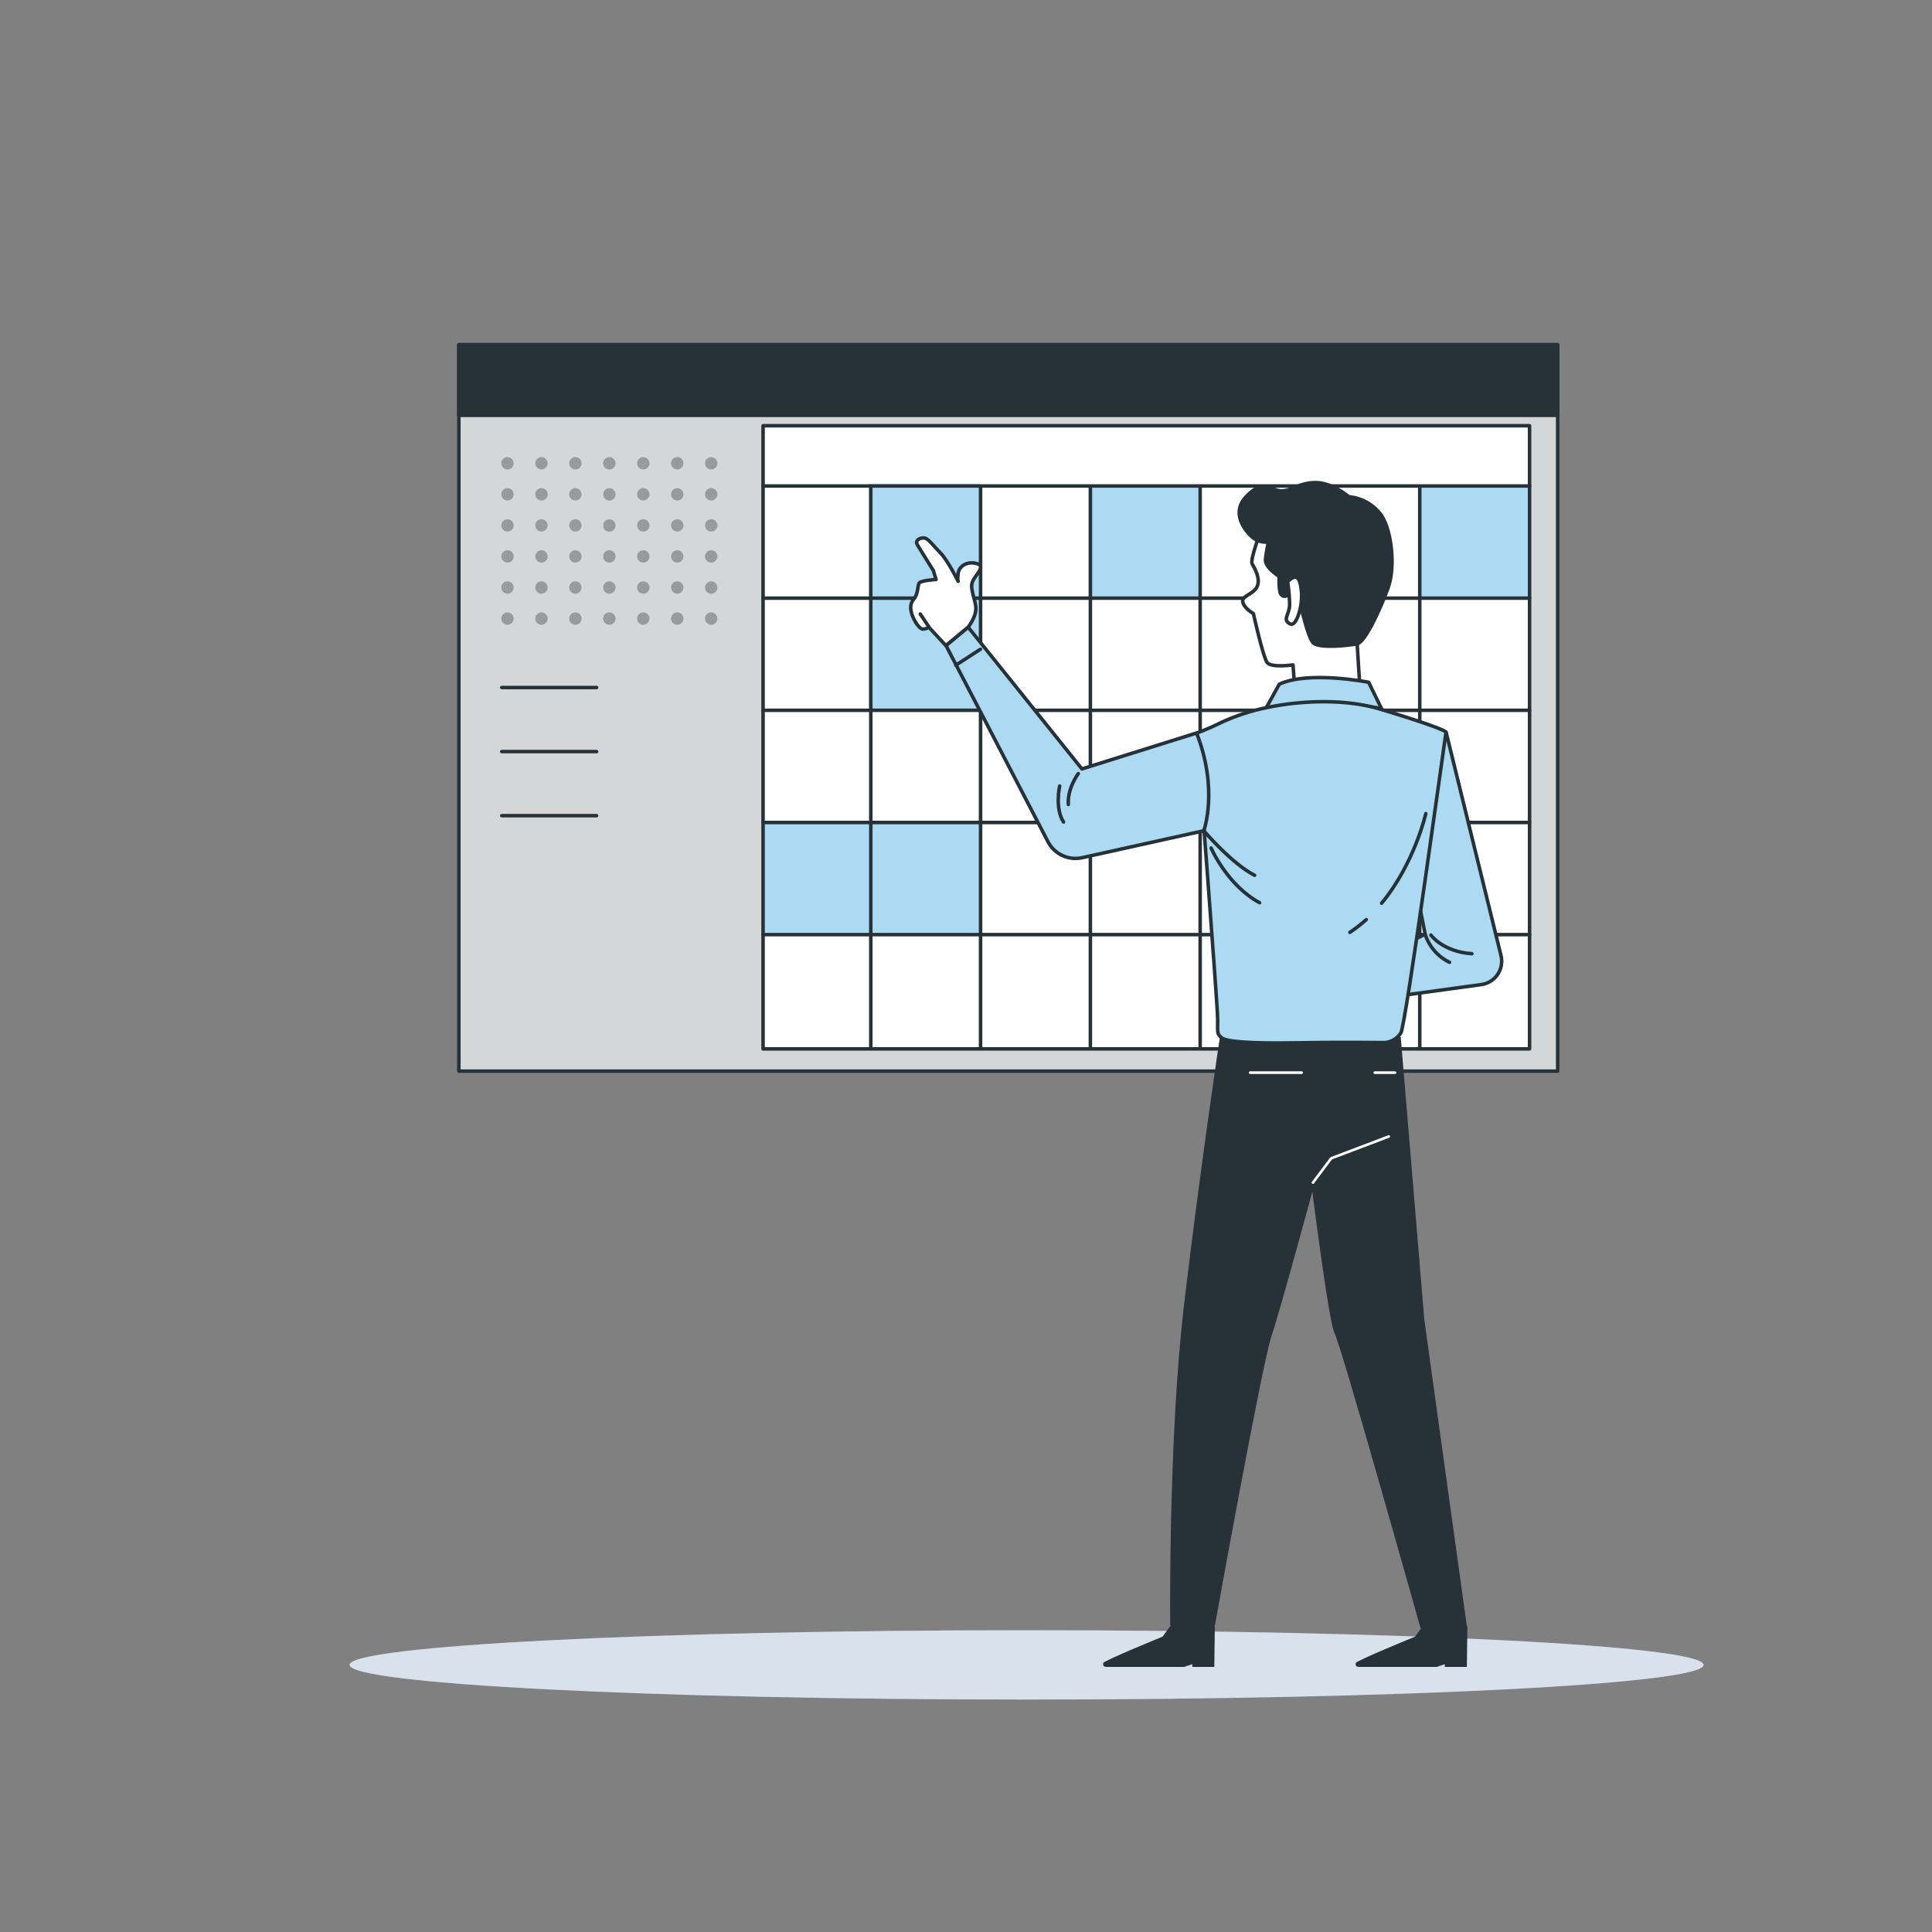 <svg width="551" height="551" viewBox="0 0 551 551" fill="none" xmlns="http://www.w3.org/2000/svg">
<rect x="0" y="0" width="551" height="551" fill="#808080" stroke="none"/>
<path d="M292.779 484.704C399.415 484.704 485.861 480.278 485.861 474.819C485.861 469.359 399.415 464.934 292.779 464.934C186.143 464.934 99.698 469.359 99.698 474.819C99.698 480.278 186.143 484.704 292.779 484.704Z" fill="#C9D4E4"/>
<path opacity="0.3" d="M292.779 484.704C399.415 484.704 485.861 480.278 485.861 474.819C485.861 469.359 399.415 464.934 292.779 464.934C186.143 464.934 99.698 469.359 99.698 474.819C99.698 480.278 186.143 484.704 292.779 484.704Z" fill="white"/>
<path d="M444.238 98.32H130.863V305.474H444.238V98.32Z" fill="white"/>
<mask id="mask0_22_1374" style="mask-type:luminance" maskUnits="userSpaceOnUse" x="130" y="98" width="315" height="208">
<path d="M444.238 98.32H130.863V305.474H444.238V98.32Z" fill="white"/>
</mask>
<g mask="url(#mask0_22_1374)">
<path d="M444.238 98.32H130.863V305.474H444.238V98.32Z" fill="#263238"/>
<path opacity="0.8" d="M444.238 98.32H130.863V305.474H444.238V98.32Z" fill="white"/>
</g>
<path d="M444.238 98.32H130.863V305.474H444.238V98.32Z" stroke="#263238" stroke-linecap="round" stroke-linejoin="round"/>
<path d="M436.227 121.418H217.623V299.138H436.227V121.418Z" fill="white"/>
<path d="M279.533 137.926H247.84V202.283H279.533V137.926Z" fill="#ABDAF2"/>
<path d="M436.524 138.301H404.831V170.292H436.524V138.301Z" fill="#ABDAF2"/>
<path d="M342.193 138.301H310.5V170.292H342.193V138.301Z" fill="#ABDAF2"/>
<path d="M279.434 234.836H217.336V266.827H279.434V234.836Z" fill="#ABDAF2"/>
<path d="M444.238 98.32H130.863V118.454H444.238V98.32Z" fill="#263238" stroke="#263238" stroke-linecap="round" stroke-linejoin="round"/>
<path d="M436.227 121.418H217.623V299.138H436.227V121.418Z" stroke="#263238" stroke-linecap="round" stroke-linejoin="round"/>
<path d="M248.347 139.183V298.543" stroke="#263238" stroke-linecap="round" stroke-linejoin="round"/>
<path d="M279.655 139.183V298.543" stroke="#263238" stroke-linecap="round" stroke-linejoin="round"/>
<path d="M310.973 139.183V298.543" stroke="#263238" stroke-linecap="round" stroke-linejoin="round"/>
<path d="M342.281 139.183V298.543" stroke="#263238" stroke-linecap="round" stroke-linejoin="round"/>
<path d="M373.6 139.183V298.543" stroke="#263238" stroke-linecap="round" stroke-linejoin="round"/>
<path d="M404.908 139.183V298.543" stroke="#263238" stroke-linecap="round" stroke-linejoin="round"/>
<path d="M217.623 138.599H436.227" stroke="#263238" stroke-linecap="round" stroke-linejoin="round"/>
<path d="M217.623 170.59H436.227" stroke="#263238" stroke-linecap="round" stroke-linejoin="round"/>
<path d="M217.623 202.581H436.227" stroke="#263238" stroke-linecap="round" stroke-linejoin="round"/>
<path d="M217.623 234.572H436.227" stroke="#263238" stroke-linecap="round" stroke-linejoin="round"/>
<path d="M217.623 266.552H436.227" stroke="#263238" stroke-linecap="round" stroke-linejoin="round"/>
<path opacity="0.28" d="M144.737 133.882C145.711 133.882 146.5 133.093 146.5 132.119C146.5 131.145 145.711 130.356 144.737 130.356C143.763 130.356 142.974 131.145 142.974 132.119C142.974 133.093 143.763 133.882 144.737 133.882Z" fill="black"/>
<path opacity="0.28" d="M154.423 133.882C155.397 133.882 156.187 133.093 156.187 132.119C156.187 131.145 155.397 130.356 154.423 130.356C153.45 130.356 152.66 131.145 152.66 132.119C152.66 133.093 153.45 133.882 154.423 133.882Z" fill="black"/>
<path opacity="0.28" d="M164.099 133.882C165.073 133.882 165.862 133.093 165.862 132.119C165.862 131.145 165.073 130.356 164.099 130.356C163.125 130.356 162.336 131.145 162.336 132.119C162.336 133.093 163.125 133.882 164.099 133.882Z" fill="black"/>
<path opacity="0.28" d="M175.549 132.119C175.551 132.468 175.449 132.81 175.257 133.101C175.064 133.393 174.79 133.62 174.468 133.756C174.146 133.891 173.791 133.927 173.448 133.86C173.105 133.794 172.79 133.627 172.543 133.38C172.295 133.134 172.126 132.82 172.057 132.478C171.988 132.136 172.022 131.78 172.155 131.458C172.288 131.135 172.514 130.859 172.805 130.665C173.095 130.47 173.436 130.367 173.785 130.367C174.251 130.367 174.698 130.551 175.028 130.879C175.359 131.207 175.546 131.653 175.549 132.119Z" fill="black"/>
<path opacity="0.28" d="M183.461 133.882C184.435 133.882 185.224 133.093 185.224 132.119C185.224 131.145 184.435 130.356 183.461 130.356C182.487 130.356 181.698 131.145 181.698 132.119C181.698 133.093 182.487 133.882 183.461 133.882Z" fill="black"/>
<path opacity="0.28" d="M193.147 133.882C194.121 133.882 194.911 133.093 194.911 132.119C194.911 131.145 194.121 130.356 193.147 130.356C192.174 130.356 191.384 131.145 191.384 132.119C191.384 133.093 192.174 133.882 193.147 133.882Z" fill="black"/>
<path opacity="0.28" d="M202.834 133.882C203.808 133.882 204.597 133.093 204.597 132.119C204.597 131.145 203.808 130.356 202.834 130.356C201.86 130.356 201.071 131.145 201.071 132.119C201.071 133.093 201.86 133.882 202.834 133.882Z" fill="black"/>
<path opacity="0.28" d="M144.737 142.742C145.711 142.742 146.5 141.953 146.5 140.979C146.5 140.005 145.711 139.216 144.737 139.216C143.763 139.216 142.974 140.005 142.974 140.979C142.974 141.953 143.763 142.742 144.737 142.742Z" fill="black"/>
<path opacity="0.28" d="M154.423 142.742C155.397 142.742 156.187 141.953 156.187 140.979C156.187 140.005 155.397 139.216 154.423 139.216C153.45 139.216 152.66 140.005 152.66 140.979C152.66 141.953 153.45 142.742 154.423 142.742Z" fill="black"/>
<path opacity="0.28" d="M164.099 142.742C165.073 142.742 165.862 141.953 165.862 140.979C165.862 140.005 165.073 139.216 164.099 139.216C163.125 139.216 162.336 140.005 162.336 140.979C162.336 141.953 163.125 142.742 164.099 142.742Z" fill="black"/>
<path opacity="0.28" d="M175.549 140.979C175.551 141.328 175.449 141.67 175.257 141.961C175.064 142.253 174.79 142.481 174.468 142.616C174.146 142.751 173.791 142.787 173.448 142.721C173.105 142.654 172.79 142.487 172.543 142.241C172.295 141.994 172.126 141.68 172.057 141.338C171.988 140.996 172.022 140.641 172.155 140.318C172.288 139.995 172.514 139.719 172.805 139.525C173.095 139.33 173.436 139.227 173.785 139.227C174.251 139.227 174.698 139.411 175.028 139.739C175.359 140.068 175.546 140.513 175.549 140.979Z" fill="black"/>
<path opacity="0.28" d="M183.461 142.742C184.435 142.742 185.224 141.953 185.224 140.979C185.224 140.005 184.435 139.216 183.461 139.216C182.487 139.216 181.698 140.005 181.698 140.979C181.698 141.953 182.487 142.742 183.461 142.742Z" fill="black"/>
<path opacity="0.28" d="M193.147 142.742C194.121 142.742 194.911 141.953 194.911 140.979C194.911 140.005 194.121 139.216 193.147 139.216C192.174 139.216 191.384 140.005 191.384 140.979C191.384 141.953 192.174 142.742 193.147 142.742Z" fill="black"/>
<path opacity="0.28" d="M202.834 142.742C203.808 142.742 204.597 141.953 204.597 140.979C204.597 140.005 203.808 139.216 202.834 139.216C201.86 139.216 201.071 140.005 201.071 140.979C201.071 141.953 201.86 142.742 202.834 142.742Z" fill="black"/>
<path opacity="0.28" d="M144.737 151.602C145.711 151.602 146.5 150.813 146.5 149.839C146.5 148.865 145.711 148.076 144.737 148.076C143.763 148.076 142.974 148.865 142.974 149.839C142.974 150.813 143.763 151.602 144.737 151.602Z" fill="black"/>
<path opacity="0.28" d="M154.423 151.602C155.397 151.602 156.187 150.813 156.187 149.839C156.187 148.865 155.397 148.076 154.423 148.076C153.45 148.076 152.66 148.865 152.66 149.839C152.66 150.813 153.45 151.602 154.423 151.602Z" fill="black"/>
<path opacity="0.28" d="M164.099 151.602C165.073 151.602 165.862 150.813 165.862 149.839C165.862 148.865 165.073 148.076 164.099 148.076C163.125 148.076 162.336 148.865 162.336 149.839C162.336 150.813 163.125 151.602 164.099 151.602Z" fill="black"/>
<path opacity="0.28" d="M175.549 149.872C175.549 150.221 175.445 150.562 175.251 150.852C175.058 151.142 174.782 151.368 174.46 151.501C174.138 151.634 173.783 151.669 173.441 151.601C173.099 151.533 172.785 151.365 172.539 151.119C172.292 150.872 172.124 150.558 172.056 150.216C171.988 149.874 172.023 149.519 172.156 149.197C172.29 148.875 172.516 148.6 172.806 148.406C173.096 148.212 173.437 148.109 173.785 148.109C174.253 148.109 174.702 148.295 175.032 148.625C175.363 148.956 175.549 149.404 175.549 149.872Z" fill="black"/>
<path opacity="0.28" d="M183.461 151.602C184.435 151.602 185.224 150.813 185.224 149.839C185.224 148.865 184.435 148.076 183.461 148.076C182.487 148.076 181.698 148.865 181.698 149.839C181.698 150.813 182.487 151.602 183.461 151.602Z" fill="black"/>
<path opacity="0.28" d="M193.147 151.602C194.121 151.602 194.911 150.813 194.911 149.839C194.911 148.865 194.121 148.076 193.147 148.076C192.174 148.076 191.384 148.865 191.384 149.839C191.384 150.813 192.174 151.602 193.147 151.602Z" fill="black"/>
<path opacity="0.28" d="M202.834 151.602C203.808 151.602 204.597 150.813 204.597 149.839C204.597 148.865 203.808 148.076 202.834 148.076C201.86 148.076 201.071 148.865 201.071 149.839C201.071 150.813 201.86 151.602 202.834 151.602Z" fill="black"/>
<path opacity="0.28" d="M146.5 158.688C146.5 159.037 146.397 159.378 146.203 159.668C146.009 159.958 145.734 160.184 145.412 160.317C145.089 160.45 144.735 160.485 144.393 160.417C144.051 160.349 143.737 160.181 143.49 159.935C143.243 159.688 143.076 159.374 143.008 159.032C142.939 158.69 142.974 158.335 143.108 158.013C143.241 157.691 143.467 157.416 143.757 157.222C144.047 157.028 144.388 156.925 144.737 156.925C145.204 156.925 145.653 157.111 145.984 157.441C146.314 157.772 146.5 158.22 146.5 158.688Z" fill="black"/>
<path opacity="0.28" d="M156.187 158.688C156.187 159.037 156.083 159.378 155.889 159.668C155.696 159.958 155.42 160.184 155.098 160.317C154.776 160.45 154.421 160.485 154.079 160.417C153.737 160.349 153.423 160.181 153.177 159.935C152.93 159.688 152.762 159.374 152.694 159.032C152.626 158.69 152.661 158.335 152.794 158.013C152.928 157.691 153.154 157.416 153.444 157.222C153.734 157.028 154.075 156.925 154.423 156.925C154.891 156.925 155.339 157.111 155.67 157.441C156.001 157.772 156.187 158.22 156.187 158.688Z" fill="black"/>
<path opacity="0.28" d="M165.862 158.688C165.862 159.037 165.759 159.378 165.565 159.668C165.371 159.958 165.096 160.184 164.774 160.317C164.451 160.45 164.097 160.485 163.755 160.417C163.413 160.349 163.099 160.181 162.852 159.935C162.606 159.688 162.438 159.374 162.37 159.032C162.302 158.69 162.336 158.335 162.47 158.013C162.603 157.691 162.829 157.416 163.119 157.222C163.409 157.028 163.75 156.925 164.099 156.925C164.567 156.925 165.015 157.111 165.346 157.441C165.676 157.772 165.862 158.22 165.862 158.688Z" fill="black"/>
<path opacity="0.28" d="M175.549 158.688C175.549 159.037 175.445 159.378 175.251 159.668C175.058 159.958 174.782 160.184 174.46 160.317C174.138 160.45 173.783 160.485 173.441 160.417C173.099 160.349 172.785 160.181 172.539 159.935C172.292 159.688 172.124 159.374 172.056 159.032C171.988 158.69 172.023 158.335 172.156 158.013C172.29 157.691 172.516 157.416 172.806 157.222C173.096 157.028 173.437 156.925 173.785 156.925C174.253 156.925 174.702 157.111 175.032 157.441C175.363 157.772 175.549 158.22 175.549 158.688Z" fill="black"/>
<path opacity="0.28" d="M185.224 158.688C185.224 159.037 185.121 159.378 184.927 159.668C184.733 159.958 184.458 160.184 184.136 160.317C183.814 160.45 183.459 160.485 183.117 160.417C182.775 160.349 182.461 160.181 182.214 159.935C181.968 159.688 181.8 159.374 181.732 159.032C181.664 158.69 181.699 158.335 181.832 158.013C181.965 157.691 182.191 157.416 182.481 157.222C182.771 157.028 183.112 156.925 183.461 156.925C183.929 156.925 184.377 157.111 184.708 157.441C185.038 157.772 185.224 158.22 185.224 158.688Z" fill="black"/>
<path opacity="0.28" d="M194.911 158.688C194.911 159.037 194.807 159.378 194.614 159.668C194.42 159.958 194.144 160.184 193.822 160.317C193.5 160.45 193.146 160.485 192.803 160.417C192.461 160.349 192.147 160.181 191.901 159.935C191.654 159.688 191.486 159.374 191.418 159.032C191.35 158.69 191.385 158.335 191.518 158.013C191.652 157.691 191.878 157.416 192.168 157.222C192.458 157.028 192.799 156.925 193.147 156.925C193.615 156.925 194.064 157.111 194.394 157.441C194.725 157.772 194.911 158.22 194.911 158.688Z" fill="black"/>
<path opacity="0.28" d="M204.586 158.688C204.586 159.037 204.483 159.379 204.289 159.669C204.094 159.959 203.818 160.185 203.495 160.318C203.173 160.451 202.818 160.485 202.475 160.417C202.133 160.348 201.819 160.179 201.573 159.931C201.326 159.683 201.159 159.368 201.093 159.025C201.026 158.682 201.062 158.328 201.197 158.006C201.333 157.684 201.56 157.409 201.852 157.217C202.143 157.024 202.485 156.923 202.834 156.925C203.3 156.928 203.746 157.115 204.074 157.445C204.402 157.776 204.586 158.222 204.586 158.688Z" fill="black"/>
<path opacity="0.28" d="M146.5 167.559C146.5 167.908 146.397 168.249 146.203 168.539C146.009 168.829 145.734 169.055 145.412 169.188C145.089 169.322 144.735 169.356 144.393 169.288C144.051 169.22 143.737 169.052 143.49 168.806C143.243 168.559 143.076 168.245 143.008 167.903C142.939 167.561 142.974 167.207 143.108 166.884C143.241 166.562 143.467 166.287 143.757 166.093C144.047 165.899 144.388 165.796 144.737 165.796C145.204 165.796 145.653 165.982 145.984 166.312C146.314 166.643 146.5 167.091 146.5 167.559Z" fill="black"/>
<path opacity="0.28" d="M156.187 167.559C156.187 167.908 156.083 168.249 155.889 168.539C155.696 168.829 155.42 169.055 155.098 169.188C154.776 169.322 154.421 169.356 154.079 169.288C153.737 169.22 153.423 169.052 153.177 168.806C152.93 168.559 152.762 168.245 152.694 167.903C152.626 167.561 152.661 167.207 152.794 166.884C152.928 166.562 153.154 166.287 153.444 166.093C153.734 165.899 154.075 165.796 154.423 165.796C154.891 165.796 155.339 165.982 155.67 166.312C156.001 166.643 156.187 167.091 156.187 167.559Z" fill="black"/>
<path opacity="0.28" d="M165.862 167.559C165.862 167.908 165.759 168.249 165.565 168.539C165.371 168.829 165.096 169.055 164.774 169.188C164.451 169.322 164.097 169.356 163.755 169.288C163.413 169.22 163.099 169.052 162.852 168.806C162.606 168.559 162.438 168.245 162.37 167.903C162.302 167.561 162.336 167.207 162.47 166.884C162.603 166.562 162.829 166.287 163.119 166.093C163.409 165.899 163.75 165.796 164.099 165.796C164.331 165.794 164.561 165.839 164.775 165.927C164.99 166.015 165.185 166.145 165.349 166.309C165.513 166.473 165.643 166.668 165.731 166.883C165.819 167.097 165.864 167.327 165.862 167.559Z" fill="black"/>
<path opacity="0.28" d="M175.549 167.559C175.549 167.908 175.445 168.249 175.251 168.539C175.058 168.829 174.782 169.055 174.46 169.188C174.138 169.322 173.783 169.356 173.441 169.288C173.099 169.22 172.785 169.052 172.539 168.806C172.292 168.559 172.124 168.245 172.056 167.903C171.988 167.561 172.023 167.207 172.156 166.884C172.29 166.562 172.516 166.287 172.806 166.093C173.096 165.899 173.437 165.796 173.785 165.796C174.253 165.796 174.702 165.982 175.032 166.312C175.363 166.643 175.549 167.091 175.549 167.559Z" fill="black"/>
<path opacity="0.28" d="M185.224 167.559C185.224 167.908 185.121 168.249 184.927 168.539C184.733 168.829 184.458 169.055 184.136 169.188C183.814 169.322 183.459 169.356 183.117 169.288C182.775 169.22 182.461 169.052 182.214 168.806C181.968 168.559 181.8 168.245 181.732 167.903C181.664 167.561 181.699 167.207 181.832 166.884C181.965 166.562 182.191 166.287 182.481 166.093C182.771 165.899 183.112 165.796 183.461 165.796C183.693 165.794 183.923 165.839 184.137 165.927C184.352 166.015 184.547 166.145 184.711 166.309C184.875 166.473 185.005 166.668 185.093 166.883C185.181 167.097 185.226 167.327 185.224 167.559Z" fill="black"/>
<path opacity="0.28" d="M194.911 167.559C194.911 167.908 194.807 168.249 194.614 168.539C194.42 168.829 194.144 169.055 193.822 169.188C193.5 169.322 193.146 169.356 192.803 169.288C192.461 169.22 192.147 169.052 191.901 168.806C191.654 168.559 191.486 168.245 191.418 167.903C191.35 167.561 191.385 167.207 191.518 166.884C191.652 166.562 191.878 166.287 192.168 166.093C192.458 165.899 192.799 165.796 193.147 165.796C193.615 165.796 194.064 165.982 194.394 166.312C194.725 166.643 194.911 167.091 194.911 167.559Z" fill="black"/>
<path opacity="0.28" d="M204.586 167.559C204.586 167.908 204.483 168.25 204.289 168.54C204.094 168.83 203.818 169.056 203.495 169.189C203.173 169.322 202.818 169.357 202.475 169.288C202.133 169.219 201.819 169.05 201.573 168.802C201.326 168.554 201.159 168.239 201.093 167.896C201.026 167.554 201.062 167.199 201.197 166.877C201.333 166.555 201.56 166.28 201.852 166.088C202.143 165.895 202.485 165.794 202.834 165.796C203.065 165.796 203.294 165.842 203.507 165.93C203.721 166.019 203.914 166.149 204.077 166.313C204.24 166.477 204.369 166.671 204.456 166.885C204.544 167.099 204.588 167.328 204.586 167.559Z" fill="black"/>
<path opacity="0.28" d="M146.5 176.419C146.5 176.768 146.397 177.109 146.203 177.399C146.009 177.689 145.734 177.915 145.412 178.048C145.089 178.182 144.735 178.217 144.393 178.149C144.051 178.08 143.737 177.913 143.49 177.666C143.243 177.419 143.076 177.105 143.008 176.763C142.939 176.421 142.974 176.067 143.108 175.744C143.241 175.422 143.467 175.147 143.757 174.953C144.047 174.759 144.388 174.656 144.737 174.656C145.204 174.656 145.653 174.842 145.984 175.172C146.314 175.503 146.5 175.952 146.5 176.419Z" fill="black"/>
<path opacity="0.28" d="M156.187 176.419C156.187 176.768 156.083 177.109 155.889 177.399C155.696 177.689 155.42 177.915 155.098 178.048C154.776 178.182 154.421 178.217 154.079 178.149C153.737 178.08 153.423 177.913 153.177 177.666C152.93 177.419 152.762 177.105 152.694 176.763C152.626 176.421 152.661 176.067 152.794 175.744C152.928 175.422 153.154 175.147 153.444 174.953C153.734 174.759 154.075 174.656 154.423 174.656C154.891 174.656 155.339 174.842 155.67 175.172C156.001 175.503 156.187 175.952 156.187 176.419Z" fill="black"/>
<path opacity="0.28" d="M165.862 176.419C165.862 176.768 165.759 177.109 165.565 177.399C165.371 177.689 165.096 177.915 164.774 178.048C164.451 178.182 164.097 178.217 163.755 178.149C163.413 178.081 163.099 177.913 162.852 177.666C162.606 177.419 162.438 177.105 162.37 176.763C162.302 176.421 162.336 176.067 162.47 175.744C162.603 175.422 162.829 175.147 163.119 174.953C163.409 174.759 163.75 174.656 164.099 174.656C164.331 174.655 164.561 174.699 164.775 174.787C164.99 174.875 165.185 175.005 165.349 175.169C165.513 175.333 165.643 175.528 165.731 175.743C165.819 175.957 165.864 176.187 165.862 176.419Z" fill="black"/>
<path opacity="0.28" d="M175.549 176.419C175.549 176.768 175.445 177.109 175.251 177.399C175.058 177.689 174.782 177.915 174.46 178.048C174.138 178.182 173.783 178.217 173.441 178.149C173.099 178.08 172.785 177.913 172.539 177.666C172.292 177.419 172.124 177.105 172.056 176.763C171.988 176.421 172.023 176.067 172.156 175.744C172.29 175.422 172.516 175.147 172.806 174.953C173.096 174.759 173.437 174.656 173.785 174.656C174.253 174.656 174.702 174.842 175.032 175.172C175.363 175.503 175.549 175.952 175.549 176.419Z" fill="black"/>
<path opacity="0.28" d="M185.224 176.419C185.224 176.768 185.121 177.109 184.927 177.399C184.733 177.689 184.458 177.915 184.136 178.048C183.814 178.182 183.459 178.217 183.117 178.149C182.775 178.081 182.461 177.913 182.214 177.666C181.968 177.419 181.8 177.105 181.732 176.763C181.664 176.421 181.699 176.067 181.832 175.744C181.965 175.422 182.191 175.147 182.481 174.953C182.771 174.759 183.112 174.656 183.461 174.656C183.693 174.655 183.923 174.699 184.137 174.787C184.352 174.875 184.547 175.005 184.711 175.169C184.875 175.333 185.005 175.528 185.093 175.743C185.181 175.957 185.226 176.187 185.224 176.419Z" fill="black"/>
<path opacity="0.28" d="M194.911 176.419C194.911 176.768 194.807 177.109 194.614 177.399C194.42 177.689 194.144 177.915 193.822 178.048C193.5 178.182 193.146 178.217 192.803 178.149C192.461 178.08 192.147 177.913 191.901 177.666C191.654 177.419 191.486 177.105 191.418 176.763C191.35 176.421 191.385 176.067 191.518 175.744C191.652 175.422 191.878 175.147 192.168 174.953C192.458 174.759 192.799 174.656 193.147 174.656C193.615 174.656 194.064 174.842 194.394 175.172C194.725 175.503 194.911 175.952 194.911 176.419Z" fill="black"/>
<path opacity="0.28" d="M204.586 176.419C204.586 176.768 204.483 177.11 204.289 177.4C204.094 177.69 203.818 177.916 203.495 178.049C203.173 178.182 202.818 178.217 202.475 178.148C202.133 178.079 201.819 177.91 201.573 177.662C201.326 177.414 201.159 177.099 201.093 176.756C201.026 176.414 201.062 176.059 201.197 175.737C201.333 175.415 201.56 175.14 201.852 174.948C202.143 174.755 202.485 174.654 202.834 174.656C203.065 174.656 203.294 174.702 203.507 174.79C203.721 174.879 203.914 175.009 204.077 175.173C204.24 175.337 204.369 175.531 204.456 175.745C204.544 175.959 204.588 176.188 204.586 176.419Z" fill="black"/>
<path d="M143.095 196.079H170.149" stroke="#263238" stroke-linecap="round" stroke-linejoin="round"/>
<path d="M143.095 214.35H170.149" stroke="#263238" stroke-linecap="round" stroke-linejoin="round"/>
<path d="M143.095 232.621H170.149" stroke="#263238" stroke-linecap="round" stroke-linejoin="round"/>
<path d="M359.737 150.974C359.737 150.974 356.431 159.658 357.103 160.815C357.775 161.972 359.505 164.859 358.58 167.173C357.654 169.488 353.984 169.884 354.447 171.736C354.91 173.587 357.456 174.976 357.456 174.976C357.456 174.976 360.2 187.307 361.357 188.927C362.514 190.547 368.762 189.621 368.762 189.621L369.225 195.87L387.75 194.712L387.055 183.604L386.13 149.354L359.737 150.974Z" fill="white" stroke="#263238" stroke-linecap="round" stroke-linejoin="round"/>
<path d="M393.998 147.007C392.924 145.497 391.535 144.238 389.928 143.317C388.32 142.397 386.532 141.836 384.686 141.673C384.686 141.673 379.959 137.629 375.242 137.629C370.525 137.629 368.509 139.987 365.478 139.987C362.448 139.987 360.42 136.284 355.362 141.673C350.304 147.062 356.717 152.792 356.717 152.792C357.351 153.462 358.136 153.972 359.006 154.279C359.876 154.585 360.806 154.68 361.72 154.556C361.511 155.58 361.081 157.862 360.905 159.548C360.674 161.862 364.839 164.407 364.839 164.407C364.706 165.954 364.784 167.511 365.071 169.036C365.533 170.193 366.69 170.424 367.385 169.499C368.079 168.573 368.542 164.176 369.236 166.027C369.93 167.879 372.707 181.764 374.559 183.384C376.41 185.004 384.752 184.078 387.066 183.615C389.381 183.152 393.778 173.433 395.882 167.647C397.987 161.862 397.007 151.635 393.998 147.007Z" fill="#263238" stroke="#263238" stroke-linecap="round" stroke-linejoin="round"/>
<path d="M367.242 165.873C367.548 168.025 367.735 170.192 367.804 172.364C367.804 174.909 366.106 176.32 367.242 177.455C368.377 178.59 369.214 178.017 370.063 176.034C370.974 173.7 371.351 171.192 371.165 168.694C370.911 166.722 370.625 162.479 367.242 165.873Z" fill="white" stroke="#263238" stroke-linecap="round" stroke-linejoin="round"/>
<path d="M348.397 295.898C348.397 295.898 342.612 334.468 338.149 372.465C333.686 410.462 334.237 463.49 334.237 463.49L346.006 463.424C346.006 463.424 359.362 389.215 362.161 380.84C364.96 372.465 374.449 337.278 374.449 337.278C374.449 337.278 379.474 377.49 381.149 380.256C382.824 383.022 405.536 463.942 405.536 463.942L417.834 463.788L405.712 376.421L399.001 295.975L348.397 295.898Z" fill="#263238" stroke="#263238" stroke-linecap="round" stroke-linejoin="round"/>
<path d="M396.081 324.12L379.65 330.347L374.449 337.278" stroke="white" stroke-width="0.75" stroke-linecap="round" stroke-linejoin="round"/>
<path d="M356.552 305.915H371.209" stroke="white" stroke-width="0.75" stroke-linecap="round" stroke-linejoin="round"/>
<path d="M397.855 305.915H392.081" stroke="white" stroke-width="0.75" stroke-linecap="round" stroke-linejoin="round"/>
<path d="M333.608 463.942L331.57 466.763C331.57 466.763 314.621 473.673 314.621 474.301C314.621 474.929 314.467 475.403 315.877 475.403H337.686L340.044 474.62V475.403H346.314L346.469 463.799L333.608 463.942Z" fill="#263238"/>
<path d="M405.624 463.942L403.585 466.763C403.585 466.763 386.648 473.673 386.648 474.301C386.648 474.929 386.482 475.403 387.893 475.403H409.713L412.06 474.62V475.403H418.341L418.496 463.799L405.624 463.942Z" fill="#263238"/>
<path d="M364.828 195.142L359.737 204.399C359.737 204.399 372.465 200.696 379.408 200.696C384.299 200.784 389.177 201.248 393.998 202.085L390.328 194.58C390.328 194.58 373.159 191.208 364.828 195.142Z" fill="#ABDAF2" stroke="#263238" stroke-linecap="round" stroke-linejoin="round"/>
<path d="M412.424 208.84L428.083 272.525C428.308 273.441 428.337 274.395 428.17 275.324C428.002 276.253 427.641 277.136 427.11 277.917C426.579 278.697 425.89 279.357 425.088 279.854C424.285 280.351 423.387 280.673 422.452 280.801L388.708 285.418L389.513 274.519L406.462 266.453L402.825 248.292C402.825 248.292 406.638 209.303 412.424 208.84Z" fill="#ABDAF2" stroke="#263238" stroke-linecap="round" stroke-linejoin="round"/>
<path d="M361.291 201.798C356.785 202.707 352.402 204.142 348.232 206.074C345.973 207.199 343.655 208.203 341.289 209.082C341.289 209.082 347.273 286.674 347.273 290.63C347.273 294.587 347.042 294.796 348.375 295.953C349.709 297.11 356.949 297.639 369.677 297.408C382.405 297.176 393.745 297.342 394.902 297.342C395.837 297.275 396.743 296.988 397.547 296.506C398.352 296.023 399.031 295.358 399.53 294.565C400.919 292.482 412.17 209.821 412.401 208.895C412.633 207.969 394.913 202.614 393.282 202.14C384.212 199.462 372.046 199.55 361.291 201.798Z" fill="#ABDAF2" stroke="#263238" stroke-linecap="round" stroke-linejoin="round"/>
<path d="M389.645 262.276C388.183 263.598 386.625 264.81 384.984 265.902" stroke="#263238" stroke-linecap="round" stroke-linejoin="round"/>
<path d="M406.638 232.037C406.638 232.037 403.42 246.253 394.031 257.592" stroke="#263238" stroke-linecap="round" stroke-linejoin="round"/>
<path d="M408.093 266.684C408.093 266.684 411.487 271.445 419.785 271.996" stroke="#263238" stroke-linecap="round" stroke-linejoin="round"/>
<path d="M406.462 266.475C407.018 268.205 407.921 269.805 409.114 271.176C410.307 272.548 411.767 273.663 413.404 274.453" stroke="#263238" stroke-linecap="round" stroke-linejoin="round"/>
<path d="M341.256 209.049L308.56 219.298L276.106 178.855L269.803 184.111L298.884 240.06C299.779 241.787 301.219 243.169 302.981 243.992C304.743 244.816 306.728 245.033 308.626 244.611L343.317 236.93C343.317 236.93 347.593 225.249 341.256 209.049Z" fill="#ABDAF2" stroke="#263238" stroke-linecap="round" stroke-linejoin="round"/>
<path d="M307.524 220.62C307.524 220.62 304.339 224.874 304.692 229.436" stroke="#263238" stroke-linecap="round" stroke-linejoin="round"/>
<path d="M302.212 224.169C302.212 224.169 300.791 230.538 303.314 234.439" stroke="#263238" stroke-linecap="round" stroke-linejoin="round"/>
<path d="M343.317 236.93C343.317 236.93 351.439 246.44 357.808 249.625" stroke="#263238" stroke-linecap="round" stroke-linejoin="round"/>
<path d="M345.411 241.867C345.411 241.867 350.017 252.501 359.23 257.449" stroke="#263238" stroke-linecap="round" stroke-linejoin="round"/>
<path d="M272.602 189.709L279.61 185.158" stroke="#263238" stroke-linecap="round" stroke-linejoin="round"/>
<path d="M276.106 178.855C276.106 178.855 278.31 176.122 278.31 173.598C278.31 171.074 276.547 168.088 277.307 166.027C278.068 163.967 281.341 161.487 278.564 160.727C275.787 159.966 273.516 161.487 273.263 163.504C273.009 165.52 273.263 165.774 273.263 165.774C273.263 165.774 270.232 159.713 268.216 157.696C266.199 155.68 264.689 153.409 263.422 153.409C262.155 153.409 260.898 154.159 261.659 155.426C262.419 156.693 266.199 162.743 266.199 162.743L266.959 165.267C266.959 165.267 262.662 165.52 262.155 166.281C261.648 167.041 261.912 169.311 260.645 170.821C259.378 172.331 259.631 173.852 260.138 175.372C260.645 176.893 262.155 179.406 263.169 179.406C263.791 179.399 264.401 179.224 264.932 178.899L269.748 184.111L276.106 178.855Z" fill="white" stroke="#263238" stroke-linecap="round" stroke-linejoin="round"/>
<path d="M264.987 178.899L262.463 175.119" stroke="#263238" stroke-linecap="round" stroke-linejoin="round"/>
</svg>
